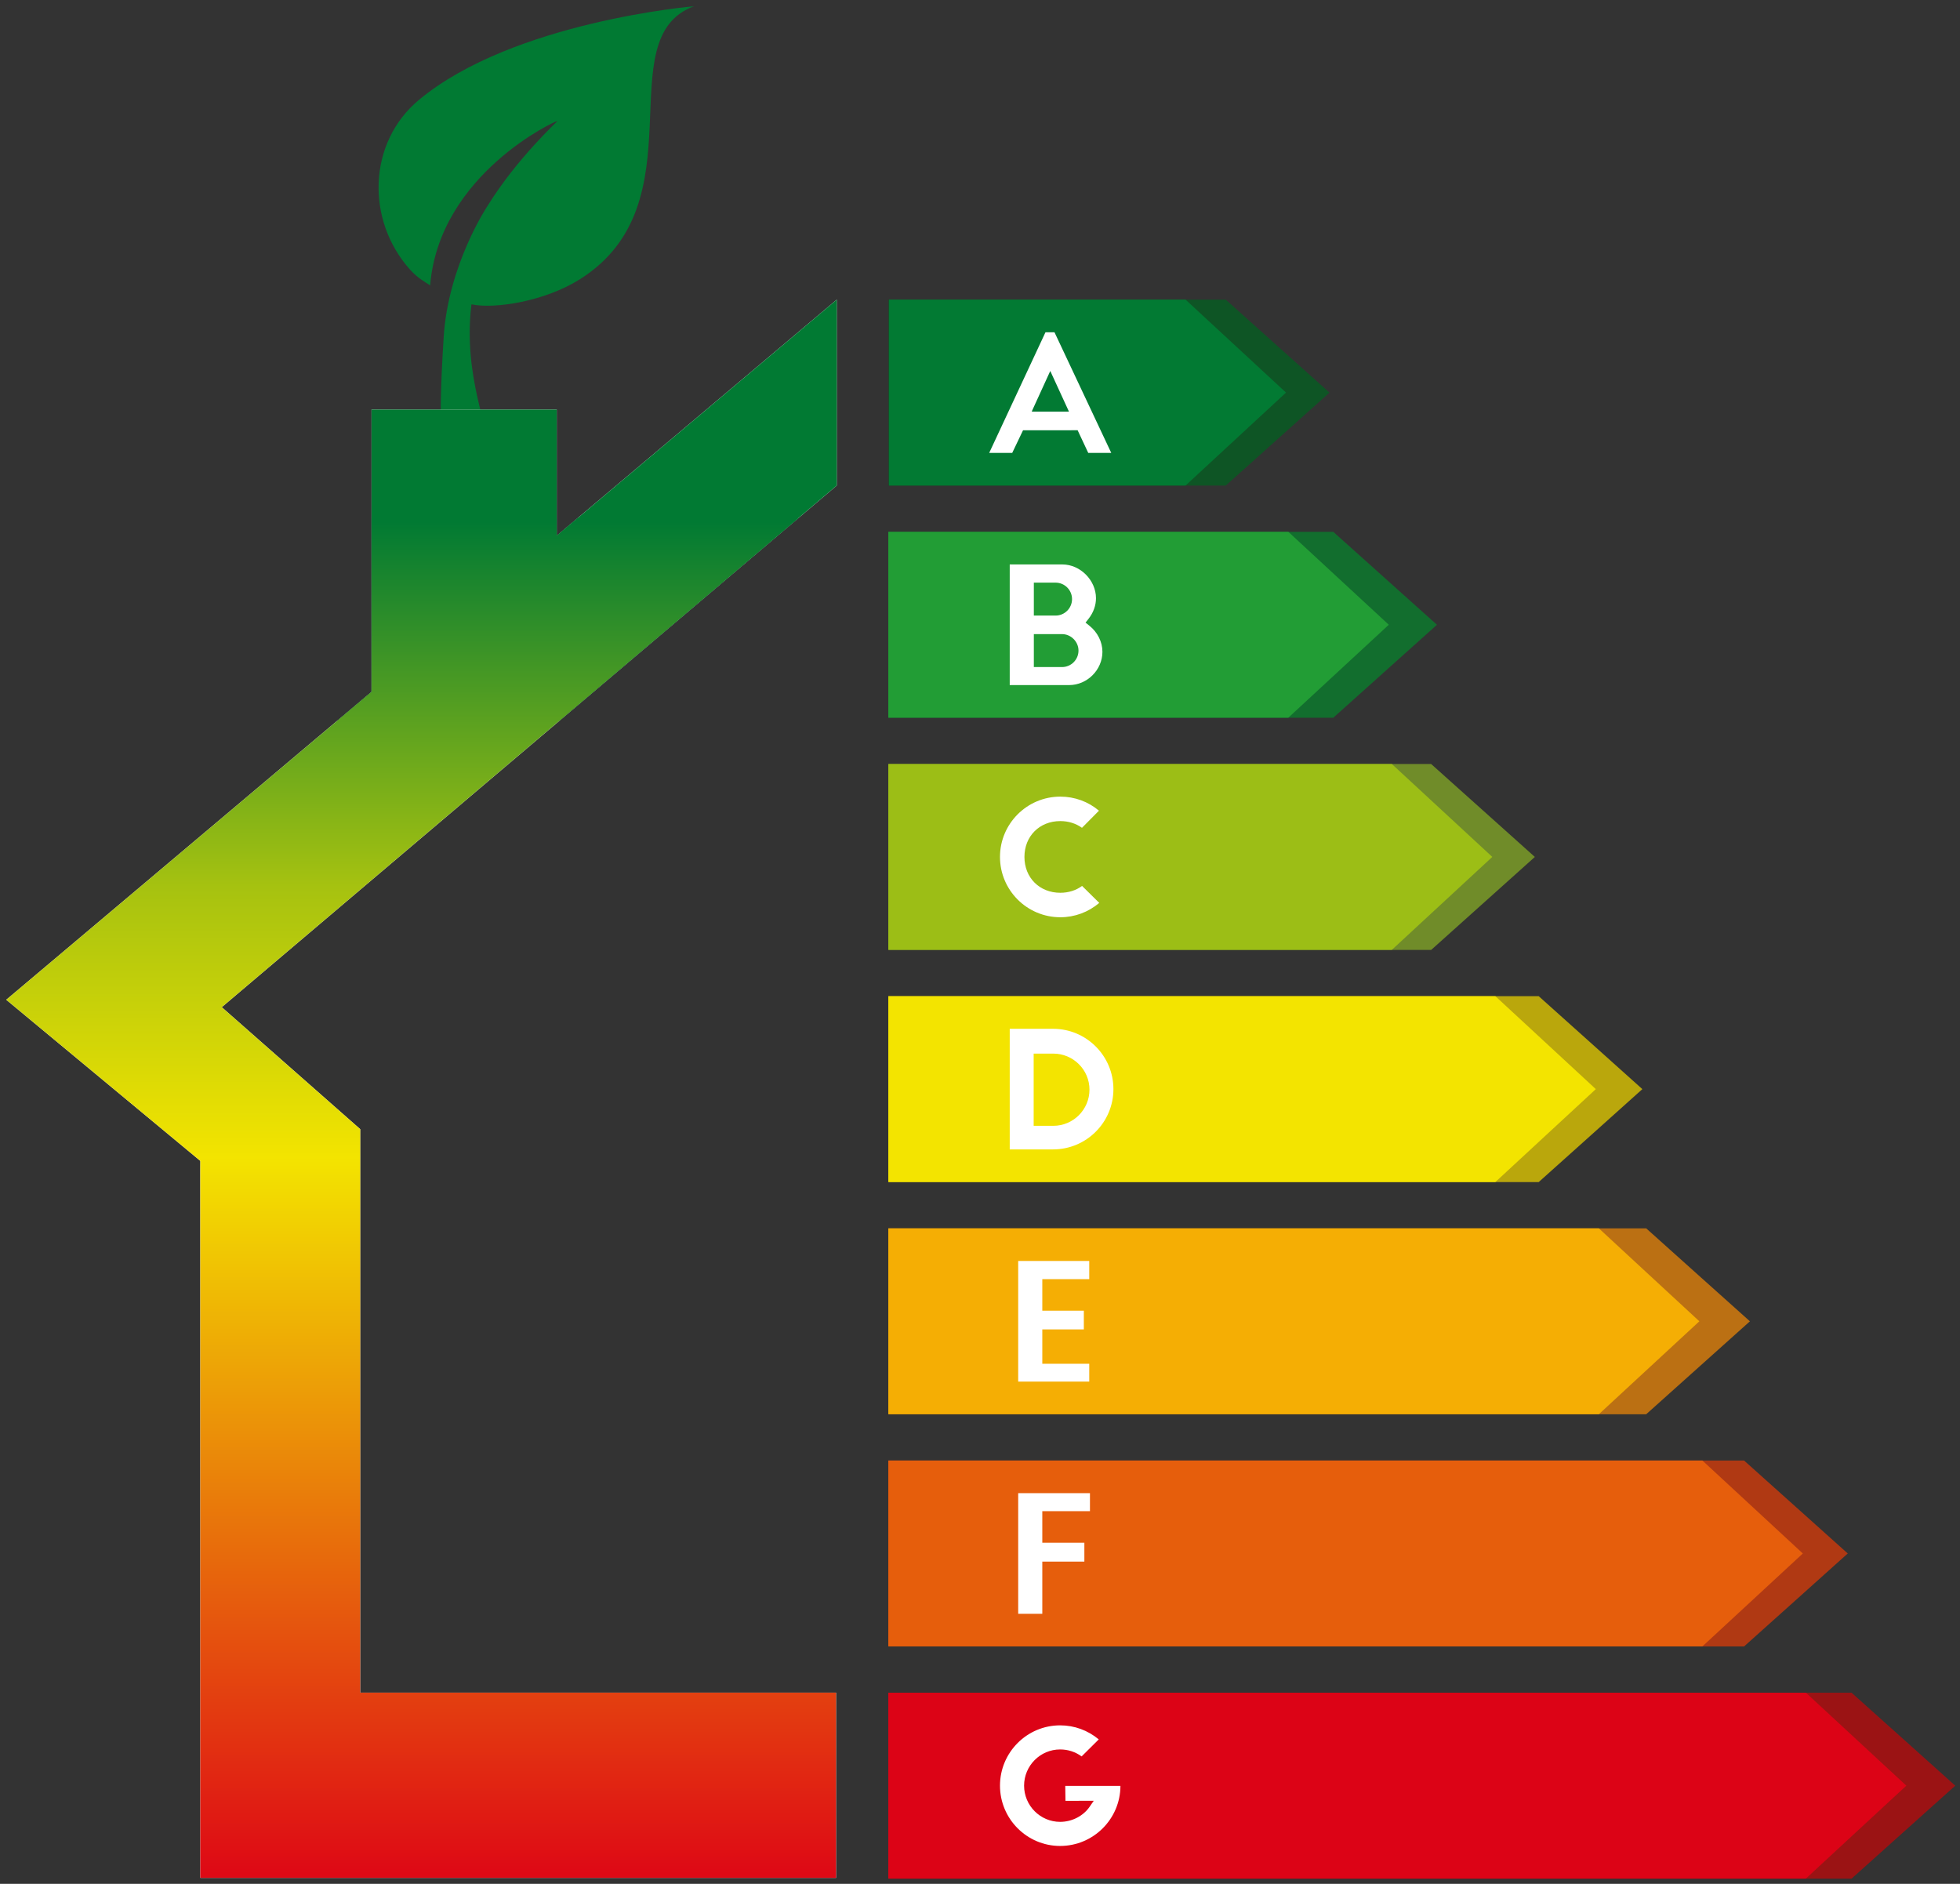 <?xml version="1.0" encoding="UTF-8" standalone="no"?><!DOCTYPE svg PUBLIC "-//W3C//DTD SVG 1.1//EN" "http://www.w3.org/Graphics/SVG/1.1/DTD/svg11.dtd"><svg width="100%" height="100%" viewBox="0 0 360 346" version="1.1" xmlns="http://www.w3.org/2000/svg" xmlns:xlink="http://www.w3.org/1999/xlink" xml:space="preserve" xmlns:serif="http://www.serif.com/" style="fill-rule:evenodd;clip-rule:evenodd;stroke-linejoin:round;stroke-miterlimit:2;"><rect x="0" y="0" width="360" height="346" fill="#333333" stroke="none"/><g id="eps-zahnen-logo-haus-effizienzklassen"><rect id="ArtBoard1" x="0" y="0" width="360" height="345.048" style="fill:none;"/><g><path d="M282.615,217.113l-119.418,0l0,-34.15l119.418,0l9.526,8.54l9.516,8.536l-9.516,8.535l-9.526,8.539Z" style="fill:#baa70c;fill-rule:nonzero;"/><path d="M262.865,174.474l-99.668,-0l0,-34.148l99.668,-0l9.525,8.534l9.522,8.534l-9.522,8.538l-9.525,8.542Z" style="fill:#708c29;fill-rule:nonzero;"/><path d="M302.36,259.755l-139.163,0l0,-34.148l139.163,-0l9.525,8.542l9.528,8.534l-9.528,8.537l-9.525,8.535Z" style="fill:#bb7013;fill-rule:nonzero;"/><path d="M320.34,302.402l-157.143,0l0,-34.148l157.143,0l9.526,8.536l9.518,8.536l-9.518,8.54l-9.526,8.536Z" style="fill:#b03913;fill-rule:nonzero;"/><path d="M244.887,131.829l-81.69,-0l0,-34.147l81.69,-0l9.523,8.536l9.523,8.535l-9.523,8.535l-9.523,8.541Z" style="fill:#126e2e;fill-rule:nonzero;"/><path d="M225.137,89.184l-61.94,-0l0,-34.148l61.94,0l9.528,8.541l9.526,8.533l-9.526,8.538l-9.528,8.536Z" style="fill:#0e5525;fill-rule:nonzero;"/><path d="M349.611,319.438l-9.529,-8.538l-176.885,0l0,34.148l176.885,-0l9.529,-8.542l9.52,-8.531l-9.52,-8.537Z" style="fill:#9b1314;fill-rule:nonzero;"/><path d="M283.882,191.497l-9.225,-8.534l-111.495,0l0,34.144l111.495,0l9.225,-8.536l9.229,-8.534l-9.229,-8.54Z" style="fill:#f3e400;fill-rule:nonzero;"/><path d="M264.87,148.856l-9.229,-8.536l-92.479,0l0,34.144l92.479,0l9.229,-8.539l9.227,-8.536l-9.227,-8.533Z" style="fill:#9cbe16;fill-rule:nonzero;"/><path d="M302.895,234.146l-9.228,-8.539l-130.505,-0l0,34.144l130.505,0l9.228,-8.534l9.233,-8.537l-9.233,-8.534Z" style="fill:#f5ae04;fill-rule:nonzero;"/><path d="M321.908,276.788l-9.225,-8.536l-149.521,0l0,34.142l149.521,0l9.225,-8.533l9.224,-8.536l-9.224,-8.537Z" style="fill:#e65e0c;fill-rule:nonzero;"/><path d="M245.858,106.213l-9.23,-8.537l-73.466,0l0,34.146l73.466,0l9.23,-8.541l9.227,-8.532l-9.227,-8.536Z" style="fill:#229d35;fill-rule:nonzero;"/><path d="M226.981,63.57l-9.228,-8.54l-54.455,0l-0,34.149l54.455,0l9.228,-8.538l9.227,-8.534l-9.227,-8.537Z" style="fill:#027a33;fill-rule:nonzero;"/><path d="M340.92,319.435l-9.228,-8.539l-168.53,0l0,34.144l168.53,0l9.228,-8.539l9.225,-8.53l-9.225,-8.536Z" style="fill:#dc0316;fill-rule:nonzero;"/><path d="M189.495,75.595l6.845,0.009l-3.434,-7.471l-3.411,7.462Zm10.386,7.587l-1.95,-4.16l-10.026,0.006l-1.985,4.154l-4.229,0l10.335,-22.156l1.656,0l10.424,22.156l-4.225,0Z" style="fill:#fff;fill-rule:nonzero;"/><path d="M189.889,113.063l3.987,0c1.672,0 3.029,-1.358 3.029,-3.025c-0,-1.669 -1.357,-3.025 -3.029,-3.025l-3.987,-0l0,6.05Zm0,9.456l5.176,0c1.667,0 3.026,-1.357 3.026,-3.026c0,-1.64 -1.386,-3.027 -3.026,-3.027l-5.176,0l0,6.053Zm-4.429,3.309l-0,-22.157l9.668,0c3.287,0 6.175,2.902 6.175,6.208c-0,1.314 -0.478,2.643 -1.343,3.744l-0.574,0.73l0.726,0.588c1.488,1.191 2.374,2.975 2.374,4.778c0,3.31 -2.797,6.109 -6.109,6.109l-10.917,0Z" style="fill:#fff;fill-rule:nonzero;"/><path d="M194.751,168.47c-6.11,0 -11.08,-4.967 -11.08,-11.078c0,-6.106 4.97,-11.077 11.08,-11.077c2.631,0 5.122,0.911 7.099,2.582l-3.119,3.146c-1.105,-0.8 -2.488,-1.236 -3.98,-1.236c-3.818,-0 -6.588,2.771 -6.588,6.585c0,3.816 2.77,6.583 6.588,6.583c1.505,0 2.895,-0.44 3.996,-1.258l3.16,3.117c-2.013,1.708 -4.524,2.636 -7.156,2.636Z" style="fill:#fff;fill-rule:nonzero;"/><path d="M189.857,206.778l3.603,0c3.668,0 6.648,-2.98 6.648,-6.646c0,-3.649 -2.98,-6.618 -6.648,-6.618l-3.603,0l0,13.264Zm-4.397,4.332l-0,-22.151l7.966,0c6.112,0 11.079,4.967 11.079,11.078c0,6.109 -4.967,11.073 -11.079,11.073l-7.966,0Z" style="fill:#fff;fill-rule:nonzero;"/><path d="M187.016,253.756l-0,-22.155l13.05,-0l-0,3.339l-8.623,0l-0,5.793l7.629,0l-0,3.437l-7.629,-0l-0,6.312l8.623,-0l-0,3.274l-13.05,0Z" style="fill:#fff;fill-rule:nonzero;"/><path d="M187.016,296.404l-0,-22.157l13.18,-0l-0,3.308l-8.753,0l-0,5.793l7.726,0l0,3.469l-7.726,-0l-0,9.587l-4.427,0Z" style="fill:#fff;fill-rule:nonzero;"/><path d="M194.718,339.044c-6.091,0 -11.047,-4.969 -11.047,-11.075c0,-6.107 4.956,-11.076 11.047,-11.076c2.604,0 5.089,0.907 7.094,2.58l-3.147,3.125c-1.156,-0.841 -2.505,-1.279 -3.947,-1.279c-3.648,-0 -6.62,2.984 -6.62,6.65c0,3.666 2.972,6.649 6.62,6.649c2.162,0 4.243,-1.061 5.424,-2.782l0.752,-1.09l-5.195,0.015l-0.04,-2.746l10.135,-0c-0.022,6.089 -4.984,11.029 -11.076,11.029Z" style="fill:#fff;fill-rule:nonzero;"/><clipPath id="_clip1"><path d="M76.97,18.327c-9.405,7.807 -9.81,22.074 -1.663,31.188c1.452,1.625 2.916,2.363 3.701,2.897c1.665,-20.437 23.228,-30.336 23.376,-30.191c0.05,0.052 -7.355,6.744 -12.847,15.611c0,-0 -7.233,10.799 -8.053,24.162c-1.123,18.237 -0.154,17.584 0.201,18.237c0.328,0.597 5.882,-1.046 6.832,-0.836c1.975,0.434 -3.602,-9.982 -1.923,-23.494c4.369,0.893 13.518,-0.583 19.894,-4.595c22.276,-14.022 4.983,-44.268 20.974,-50.156c-0,0 -33.169,2.792 -50.492,17.177Z"/></clipPath><g clip-path="url(#_clip1)"><path d="M130.397,1.184l-1.841,89.75l-63.212,-1.297l1.841,-89.75l63.212,1.297Z" style="fill:#017a33;fill-rule:nonzero;"/></g><path id="vorhang-neu-verlauf" serif:id="vorhang neu verlauf" d="M153.692,55.034l-51.435,43.36l-0,-23.181l-34.017,0l-0,51.857l-67.09,56.555l35.65,29.6l-0.009,2.025l0,129.657l116.769,-0l-0,-34.018l-87.399,-0l0,-103.494l-25.432,-22.406l112.963,-95.81l0,-34.145Z" style="fill:#fff;"/><clipPath id="_clip2"><path d="M153.692,55.034l-51.435,43.36l-0,-23.181l-34.017,0l-0,51.857l-67.09,56.555l35.65,29.6l-0.009,2.025l0,129.657l116.769,-0l-0,-34.018l-87.399,-0l0,-103.494l-25.432,-22.406l112.963,-95.81l0,-34.145Z"/></clipPath><g clip-path="url(#_clip2)"><rect x="-3.435" y="48.15" width="159.912" height="84.255" style="fill:#017a33;"/><rect x="-3.435" y="95.149" width="159.912" height="249.899" style="fill:url(#_Linear3);"/></g></g><g id="eps-zahnen-energie-logo-haus_1-1.afdesign"></g></g><defs><linearGradient id="_Linear3" x1="0" y1="0" x2="1" y2="0" gradientUnits="userSpaceOnUse" gradientTransform="matrix(5.07955e-14,249.758,-829.554,1.52933e-14,84.136,95.149)"><stop offset="0" style="stop-color:#017a33;stop-opacity:1"/><stop offset="0.27" style="stop-color:#a6c210;stop-opacity:1"/><stop offset="0.47" style="stop-color:#f3e400;stop-opacity:1"/><stop offset="1" style="stop-color:#de0915;stop-opacity:1"/></linearGradient></defs></svg>